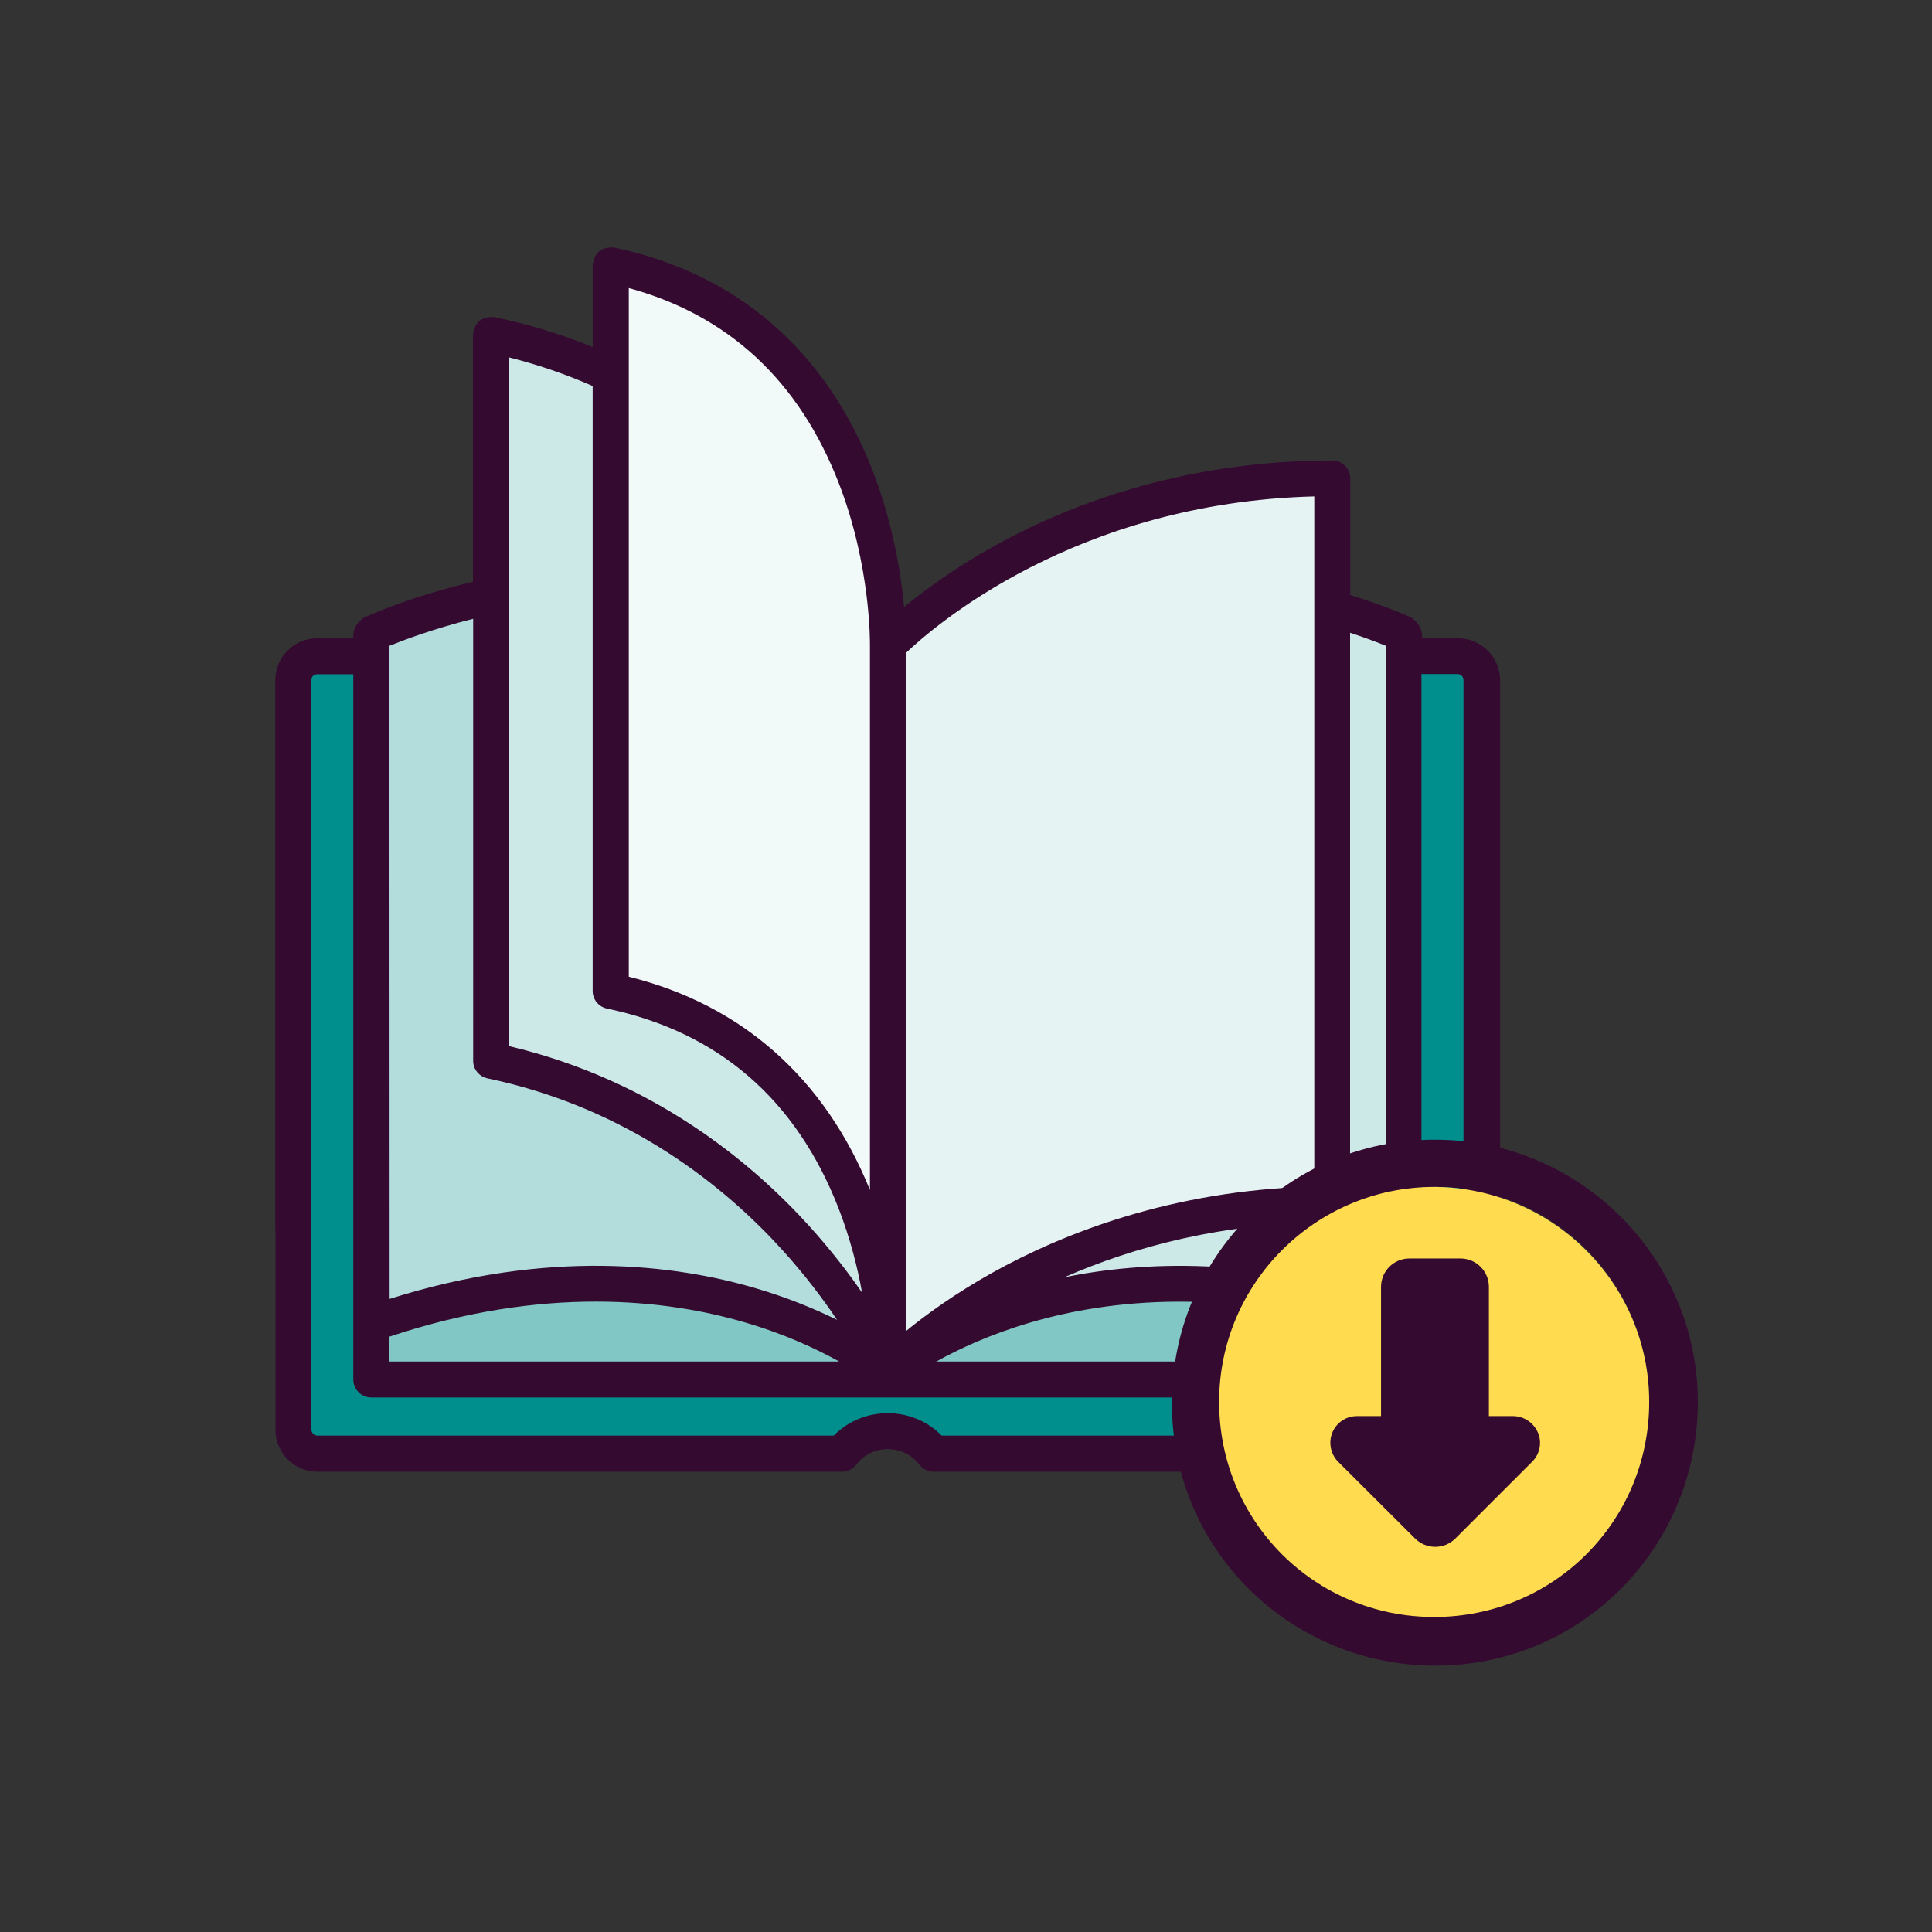 <svg xmlns="http://www.w3.org/2000/svg" viewBox="0 0 1080 1080"><rect x="0" y="0" width="1080" height="1080" fill="#333333" stroke="none"/><style>.st2{fill:#350a31}.st3{fill:#008f8c}.st40{fill:#cce9e8}</style><g id="Layer_2"><path fill="none" d="M989.4 1064.2l70.8-70.7"/><path class="st3" d="M815.1 366.8H177.4c-7.4 0-13.4 6-13.4 13.4v419.1c0 7.4 6 13.4 13.4 13.4h293.3c5.9-7.7 15.1-12.7 25.6-12.7 10.4 0 19.7 5 25.6 12.7h293.3c7.4 0 13.4-6 13.4-13.4V380.2c-.1-7.4-6.1-13.4-13.5-13.4zm0 0"/><path class="st3" d="M815.1 366.8h-53.5c7.4 0 13.4 6 13.4 13.4v419.1c0 7.4-6 13.4-13.4 13.4h53.5c7.4 0 13.4-6 13.4-13.4V380.2c0-7.4-6-13.4-13.4-13.4zm0 0"/><path fill="#80c7c5" d="M207.7 429.7h577.1v341.5H207.7z"/><path d="M496.3 354.4v412.4s-108.8-90-288.6-26.7V354.4s145-68.2 288.6 0zm0 0" fill="#b2dddc"/><path class="st40" d="M496.3 361s-62.6-140.5-221.7-173.8V593c159.1 33.3 221.7 173.8 221.7 173.8V361zm0 0"/><path d="M496.3 361s4.2-179.4-154.9-212.7V554c159.1 33.3 154.9 212.7 154.9 212.7V361zm0 0" fill="#f2f9f9"/><path class="st40" d="M496.3 354.4v412.4s108.8-90 288.6-26.7V354.4c-.1 0-145.1-68.2-288.6 0zm0 0"/><path d="M496.3 361s87.3-93.6 248.5-93.6v405.8c-161.1 0-248.5 93.6-248.5 93.6V361zm0 0" fill="#e5f4f3"/><path class="st2" d="M815.1 356.8h-20.2c.4-4.5-1.5-8.3-5.8-11.5-.6-.3-13.1-6.1-34.3-12.7v-65.2c0-5.5-4.5-10-10-10-85.4 0-150.2 26.1-189.5 48.1-22.1 12.3-38.8 24.7-49.9 33.8-1.7-18.4-6.1-46.2-17.4-75.7-26.1-67.6-76-110.8-144.6-125.2-7.1-.6-11.2 2.7-12.1 9.8V194c-17.6-7.2-36-12.8-54.8-16.7-7.1-.6-11.2 2.7-12.1 9.8v138.1c-36.9 8.8-60 19.6-61.1 20.1-4.3 3.1-6.2 7-5.8 11.5h-20.2c-12.9 0-23.4 10.5-23.4 23.4v306.6c0 13 20.1 13 20.1 0V380.2c0-1.8 1.5-3.3 3.3-3.3h20.2v394.3c0 5.5 4.5 10 10 10h577.1c5.5 0 10-4.5 10-10V376.8h20.2c1.8 0 3.3 1.5 3.3 3.3v419.1c0 1.8-1.5 3.3-3.3 3.3H526.4c-16.3-16.7-44-16.7-60.3 0H177.4c-1.8 0-3.3-1.5-3.3-3.3V670.1c0-13-20.1-13-20.1 0v129.2c0 12.9 10.5 23.4 23.4 23.4h293.3c3.1 0 6.1-1.5 8-4 8.7-11.5 26.4-11.5 35.2 0 1.9 2.5 4.8 4 8 4h293.3c12.9 0 23.4-10.5 23.4-23.4V380.2c-.1-12.9-10.6-23.4-23.5-23.4zm-80.4-79.3v102.7c0 5.5 4.5 10 10 10s10-4.5 10-10v-26.5c8.8 2.9 15.6 5.5 20 7.3v365.1C700.7 702.7 639.2 705 595 714c38.5-16.9 88.7-30.7 149.7-30.7 5.5 0 10-4.5 10-10V363.7c0-5.5-4.5-10-10-10s-10 4.5-10 10v299.6c-80.4 1.9-141.7 26.9-179.5 47.9-21.5 12-37.8 23.9-48.9 33V365.1c15.3-14.6 94.8-84.2 228.4-87.6zM351.4 161c55.8 15.2 95.3 51.9 117.5 109.1 18.1 46.6 17.4 90.2 17.4 90.6v304.5C461 602.7 414.6 561.6 351.5 546V161zm-20.1 54.8V554c0 4.7 3.3 8.8 8 9.8 62.2 13 105.8 50.7 129.6 112 6.4 16.6 10.5 32.8 13 46.8-7.7-11.2-17.5-23.9-29.4-37.1-32.4-35.8-87.5-81.7-167.9-100.7v-385c16 4 31.7 9.4 46.7 16zM217.7 361c8.2-3.3 24.6-9.5 46.8-15.1V593c0 4.7 3.3 8.8 8 9.8 79.2 16.6 133.3 61.2 164.7 95.8 12.8 14.1 23 27.7 30.7 39.2-12.2-6-27.5-12.4-45.6-17.7-44.5-13.1-115.4-22.2-204.5 6l-.1-365.1zm0 386.2c86.7-28.9 155.2-20.6 197.9-8.2 22.9 6.6 40.9 15.1 53.5 22.1H217.7v-13.9zm305.7 13.9c12.4-6.9 30-15.2 52.6-21.8 42.8-12.6 111.7-21.1 198.9 7.9v13.9H523.4zm0 0"/><path id="Path_16066_00000160164368170498435970000004254998658739137444_" class="st2" d="M949.1 783.7c0 81.4-65.1 147.4-146.6 147.4S655.1 866 655.1 784.5s65.1-147.4 146.6-147.4h.8c80.6 0 146.6 66 146.6 146.6m-27.2 0c0-66.7-53.5-120.2-119.4-120.2S682.3 717 682.3 782.9c0 66.7 53.5 120.2 119.4 120.2 66.7.8 120.2-52.7 120.2-119.4"/><path id="Path_16069_00000018226814084268943780000014589087246512505741_" d="M921.9 783.7c0 66.7-53.5 120.2-120.2 120.2s-120.2-53.5-120.2-120.2 54.3-120.2 120.2-120.2h.8c65.9.8 119.4 54.3 119.4 120.2" fill="#ffdc4f"/><path class="st2" d="M845.7 791.6h-13.4v-72.2c0-8.8-7.1-15.9-15.9-15.9h-28.5c-8.8 0-15.9 7.1-15.9 15.9v72.2h-13.4c-6.1 0-11.5 3.6-13.8 9.2-2.3 5.6-1 12 3.2 16.3l43 42.9c3.1 3.1 7.2 4.7 11.3 4.7 4.1 0 8.2-1.6 11.3-4.7l42.9-42.9c4.3-4.3 5.6-10.7 3.2-16.3-2.5-5.6-7.9-9.2-14-9.2z"/></g></svg>